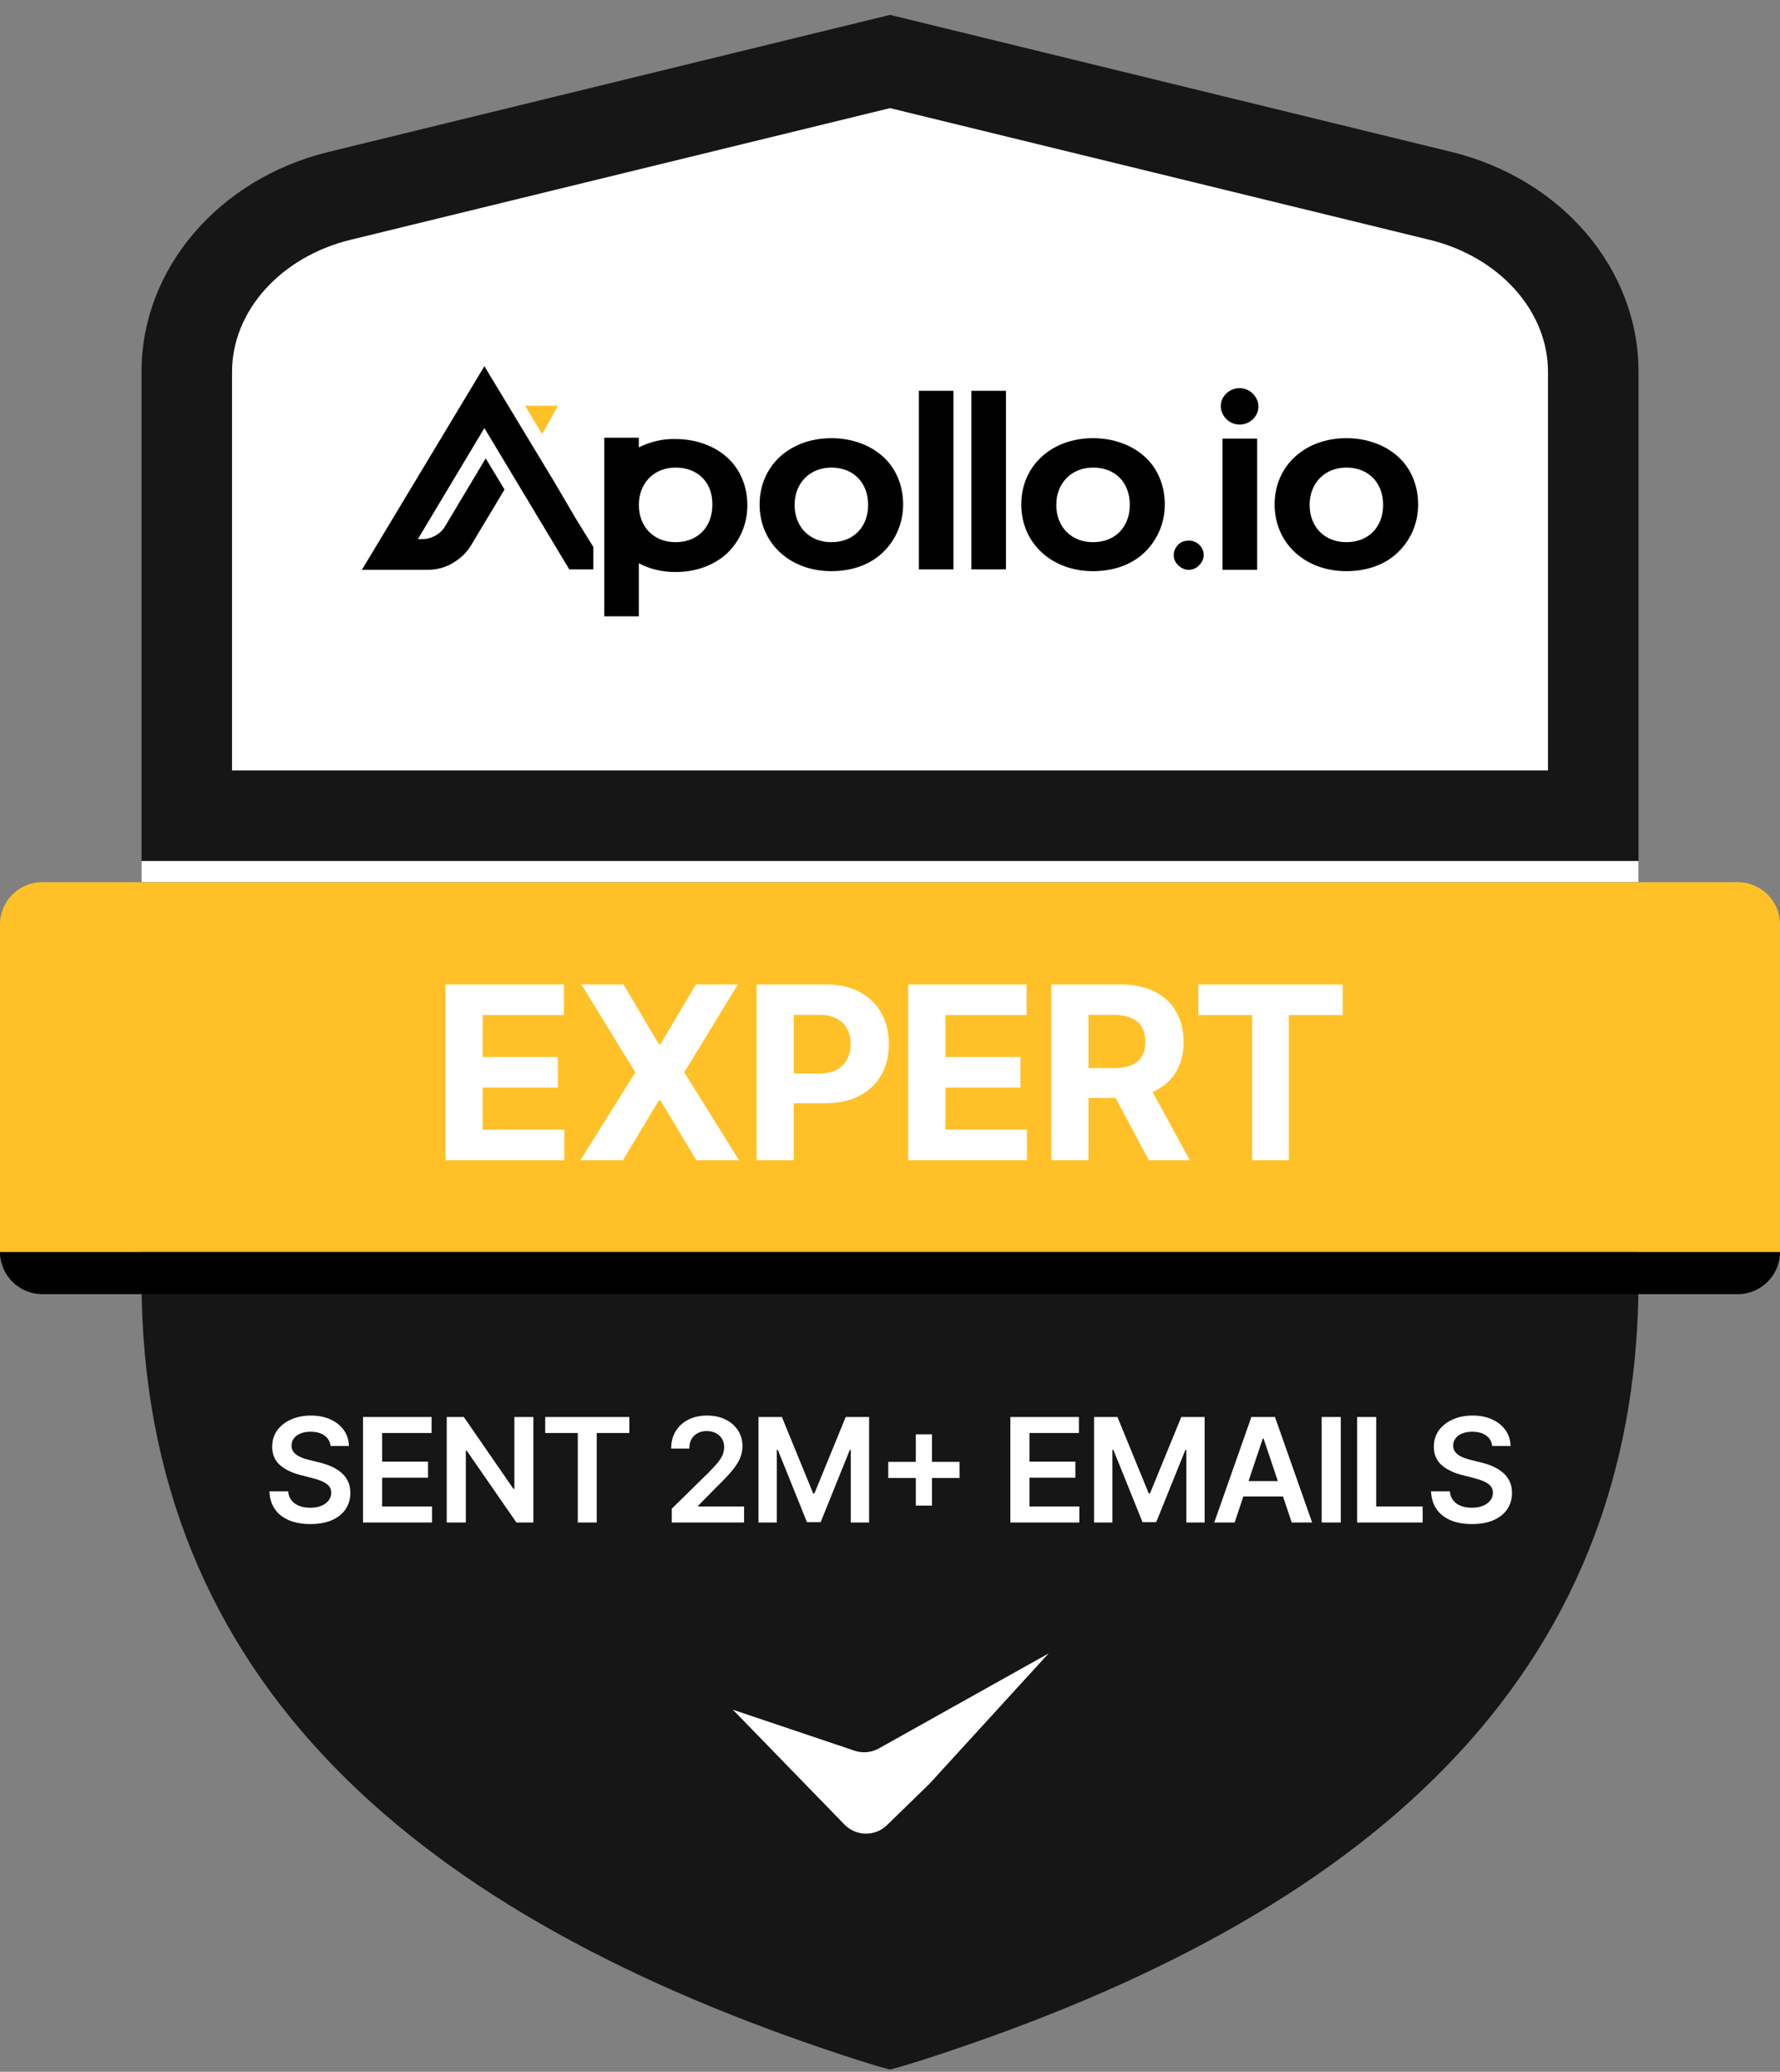<svg xmlns="http://www.w3.org/2000/svg" width="104" height="121" viewBox="0 0 104 121" fill="none"><rect x="0" y="0" width="104" height="121" fill="#808080" stroke="none"/><g clip-path="url(#clip0_542_26282)"><path d="M84.787 8.869L52.001 0.869L19.213 8.869C12.75 10.446 8.268 15.707 8.268 21.711V74.721C8.268 98.304 24.585 111.918 49.278 120.044C51.532 120.784 52.001 120.869 52.001 120.869C52.001 120.869 52.47 120.784 54.723 120.044C79.416 111.918 95.734 98.304 95.734 74.721V21.711C95.734 15.707 91.25 10.446 84.789 8.869H84.787Z" fill="#161616"></path><path d="M104 73.115C104 74.478 102.894 75.584 101.531 75.584H2.469C1.106 75.584 0 74.478 0 73.115H104Z" fill="black"></path><path d="M104 53.991V73.115H0V53.991C0 52.627 1.106 51.522 2.469 51.522H101.531C102.894 51.522 104 52.627 104 53.991Z" fill="#FFC127"></path><path d="M13.558 44.996V21.711C13.558 18.169 16.4 15.002 20.468 14.009L52.001 6.315L83.535 14.009C87.603 15.002 90.444 18.168 90.444 21.711V44.996H13.558Z" fill="white"></path><path d="M72.427 24.797C73.04 24.797 73.526 24.31 73.526 23.746C73.526 23.183 73.04 22.67 72.427 22.67C71.813 22.67 71.327 23.157 71.327 23.721C71.327 24.285 71.813 24.797 72.427 24.797Z" fill="black"></path><path d="M48.574 33.358C46.146 33.358 44.382 31.718 44.382 29.462C44.382 27.206 46.146 25.592 48.574 25.592C49.75 25.592 50.824 25.976 51.591 26.668C52.358 27.36 52.767 28.36 52.767 29.462C52.767 30.564 52.332 31.538 51.591 32.256C50.824 32.999 49.75 33.358 48.574 33.358ZM48.574 27.309C47.322 27.309 46.427 28.206 46.427 29.488C46.427 30.769 47.296 31.666 48.574 31.666C49.853 31.666 50.722 30.795 50.722 29.488C50.722 28.18 49.853 27.309 48.574 27.309Z" fill="black"></path><path d="M55.707 22.824H53.687V33.255H55.707V22.824Z" fill="black"></path><path d="M58.775 22.824H56.755V33.255H58.775V22.824Z" fill="black"></path><path d="M63.862 33.358C61.434 33.358 59.67 31.718 59.67 29.462C59.67 27.206 61.434 25.592 63.862 25.592C65.038 25.592 66.112 25.976 66.879 26.668C67.646 27.36 68.055 28.36 68.055 29.462C68.055 30.564 67.621 31.538 66.879 32.256C66.112 32.999 65.038 33.358 63.862 33.358ZM63.862 27.309C62.61 27.309 61.715 28.206 61.715 29.488C61.715 30.769 62.584 31.666 63.862 31.666C65.141 31.666 66.01 30.795 66.01 29.488C66.01 28.18 65.166 27.309 63.862 27.309Z" fill="black"></path><path d="M73.449 25.617H71.43V33.281H73.449V25.617Z" fill="black"></path><path d="M78.665 33.358C76.236 33.358 74.472 31.718 74.472 29.462C74.472 27.206 76.236 25.592 78.665 25.592C79.841 25.592 80.914 25.976 81.681 26.668C82.448 27.36 82.857 28.36 82.857 29.462C82.857 30.564 82.423 31.538 81.681 32.256C80.914 32.999 79.841 33.358 78.665 33.358ZM78.665 27.309C77.412 27.309 76.517 28.206 76.517 29.488C76.517 30.769 77.386 31.666 78.665 31.666C79.943 31.666 80.812 30.795 80.812 29.488C80.812 28.18 79.943 27.309 78.665 27.309Z" fill="black"></path><path d="M35.306 35.998V25.566H37.326V26.13C37.99 25.797 38.732 25.618 39.473 25.643C40.649 25.643 41.723 26.028 42.49 26.72C43.257 27.412 43.666 28.411 43.666 29.514C43.666 30.616 43.231 31.59 42.49 32.307C41.723 33.025 40.649 33.409 39.473 33.409C38.732 33.409 37.99 33.256 37.326 32.897V35.998H35.306ZM39.473 27.309C38.22 27.309 37.326 28.206 37.326 29.488C37.326 30.769 38.195 31.666 39.473 31.666C40.751 31.666 41.62 30.795 41.62 29.488C41.646 28.181 40.777 27.309 39.473 27.309Z" fill="black"></path><path d="M69.461 33.281C69.282 33.281 69.129 33.23 68.975 33.127C68.822 33.025 68.719 32.897 68.643 32.743C68.566 32.589 68.566 32.41 68.592 32.256C68.617 32.102 68.719 31.948 68.822 31.82C68.95 31.692 69.103 31.615 69.282 31.589C69.461 31.564 69.64 31.564 69.793 31.641C69.947 31.692 70.1 31.82 70.177 31.948C70.279 32.076 70.33 32.256 70.33 32.41C70.33 32.64 70.228 32.845 70.075 32.999C69.921 33.178 69.691 33.281 69.461 33.281Z" fill="black"></path><path d="M32.596 23.695H30.678L31.675 25.361L32.596 23.695Z" fill="#FFC127"></path><path d="M33.67 30.334L32.391 28.155L28.301 21.388L21.143 33.281H24.977C25.489 33.281 26 33.153 26.435 32.897C26.869 32.64 27.253 32.307 27.508 31.871L29.477 28.591L28.378 26.771L26 30.744C25.872 30.974 25.668 31.154 25.438 31.282C25.207 31.41 24.952 31.487 24.696 31.487H24.415L28.301 25.002L33.261 33.255H34.667V31.948L33.67 30.334Z" fill="black"></path><path d="M19.311 84.453C19.283 84.19 19.165 83.986 18.956 83.839C18.75 83.693 18.481 83.62 18.15 83.62C17.918 83.62 17.718 83.655 17.552 83.725C17.385 83.795 17.258 83.89 17.17 84.011C17.081 84.131 17.036 84.268 17.034 84.423C17.034 84.551 17.063 84.662 17.122 84.757C17.182 84.851 17.263 84.931 17.365 84.997C17.467 85.061 17.581 85.115 17.705 85.16C17.829 85.204 17.955 85.241 18.081 85.271L18.659 85.415C18.891 85.469 19.115 85.543 19.329 85.635C19.546 85.727 19.739 85.844 19.91 85.984C20.082 86.124 20.219 86.294 20.319 86.492C20.419 86.691 20.47 86.923 20.47 87.19C20.47 87.551 20.377 87.869 20.193 88.144C20.008 88.416 19.741 88.63 19.393 88.784C19.046 88.937 18.625 89.013 18.132 89.013C17.653 89.013 17.237 88.939 16.884 88.79C16.533 88.642 16.258 88.425 16.06 88.141C15.863 87.856 15.757 87.509 15.741 87.1H16.839C16.855 87.314 16.921 87.493 17.037 87.635C17.154 87.778 17.305 87.884 17.491 87.954C17.68 88.024 17.891 88.059 18.123 88.059C18.366 88.059 18.578 88.023 18.761 87.951C18.945 87.877 19.09 87.775 19.194 87.644C19.298 87.512 19.352 87.358 19.354 87.181C19.352 87.021 19.304 86.888 19.212 86.784C19.12 86.678 18.991 86.59 18.824 86.519C18.66 86.447 18.467 86.383 18.247 86.327L17.546 86.146C17.038 86.016 16.637 85.818 16.342 85.554C16.05 85.287 15.903 84.933 15.903 84.492C15.903 84.129 16.002 83.811 16.198 83.538C16.397 83.266 16.666 83.054 17.007 82.904C17.348 82.751 17.734 82.675 18.165 82.675C18.602 82.675 18.985 82.751 19.314 82.904C19.645 83.054 19.905 83.264 20.093 83.532C20.282 83.799 20.379 84.106 20.385 84.453H19.311ZM21.21 88.92V82.759H25.217V83.695H22.326V85.367H25.009V86.303H22.326V87.984H25.241V88.92H21.21ZM31.164 82.759V88.92H30.171L27.268 84.724H27.217V88.92H26.101V82.759H27.1L30 86.958H30.054V82.759H31.164ZM31.855 83.695V82.759H36.77V83.695H34.866V88.92H33.759V83.695H31.855ZM39.25 88.92V88.114L41.389 86.017C41.594 85.81 41.764 85.627 41.9 85.466C42.037 85.306 42.139 85.151 42.207 85C42.275 84.85 42.309 84.689 42.309 84.519C42.309 84.324 42.265 84.158 42.177 84.02C42.089 83.879 41.968 83.771 41.813 83.695C41.659 83.618 41.483 83.58 41.287 83.58C41.084 83.58 40.907 83.623 40.754 83.707C40.602 83.789 40.484 83.906 40.399 84.059C40.317 84.211 40.276 84.393 40.276 84.603H39.214C39.214 84.212 39.303 83.872 39.482 83.583C39.66 83.295 39.906 83.071 40.219 82.913C40.534 82.754 40.895 82.675 41.302 82.675C41.715 82.675 42.078 82.752 42.391 82.907C42.703 83.061 42.946 83.273 43.119 83.541C43.293 83.81 43.38 84.117 43.38 84.462C43.38 84.692 43.336 84.919 43.248 85.142C43.16 85.364 43.004 85.611 42.782 85.882C42.561 86.152 42.251 86.48 41.852 86.865L40.79 87.945V87.987H43.474V88.92H39.25ZM44.317 82.759H45.683L47.512 87.223H47.584L49.413 82.759H50.779V88.92H49.708V84.687H49.651L47.948 88.902H47.148L45.445 84.678H45.388V88.92H44.317V82.759ZM53.508 87.933V83.77H54.453V87.933H53.508ZM51.899 86.324V85.379H56.062V86.324H51.899ZM59.032 88.92V82.759H63.039V83.695H60.148V85.367H62.831V86.303H60.148V87.984H63.063V88.92H59.032ZM63.923 82.759H65.289L67.118 87.223H67.19L69.019 82.759H70.384V88.92H69.314V84.687H69.256L67.554 88.902H66.754L65.051 84.678H64.994V88.92H63.923V82.759ZM72.137 88.92H70.945L73.114 82.759H74.492L76.664 88.92H75.472L73.827 84.023H73.779L72.137 88.92ZM72.176 86.504H75.424V87.401H72.176V86.504ZM78.337 82.759V88.92H77.221V82.759H78.337ZM79.291 88.92V82.759H80.407V87.984H83.121V88.92H79.291ZM87.183 84.453C87.155 84.19 87.037 83.986 86.828 83.839C86.621 83.693 86.353 83.62 86.022 83.62C85.789 83.62 85.59 83.655 85.423 83.725C85.257 83.795 85.129 83.89 85.041 84.011C84.953 84.131 84.908 84.268 84.906 84.423C84.906 84.551 84.935 84.662 84.993 84.757C85.053 84.851 85.135 84.931 85.237 84.997C85.339 85.061 85.452 85.115 85.577 85.16C85.701 85.204 85.826 85.241 85.953 85.271L86.53 85.415C86.763 85.469 86.986 85.543 87.201 85.635C87.418 85.727 87.611 85.844 87.781 85.984C87.954 86.124 88.09 86.294 88.191 86.492C88.291 86.691 88.341 86.923 88.341 87.19C88.341 87.551 88.249 87.869 88.064 88.144C87.88 88.416 87.613 88.63 87.264 88.784C86.917 88.937 86.497 89.013 86.004 89.013C85.525 89.013 85.108 88.939 84.755 88.79C84.404 88.642 84.13 88.425 83.931 88.141C83.735 87.856 83.629 87.509 83.612 87.1H84.71C84.726 87.314 84.793 87.493 84.909 87.635C85.025 87.778 85.177 87.884 85.363 87.954C85.552 88.024 85.762 88.059 85.995 88.059C86.237 88.059 86.45 88.023 86.632 87.951C86.817 87.877 86.961 87.775 87.066 87.644C87.17 87.512 87.223 87.358 87.225 87.181C87.223 87.021 87.176 86.888 87.084 86.784C86.991 86.678 86.862 86.59 86.696 86.519C86.531 86.447 86.339 86.383 86.118 86.327L85.417 86.146C84.91 86.016 84.509 85.818 84.214 85.554C83.921 85.287 83.775 84.933 83.775 84.492C83.775 84.129 83.873 83.811 84.07 83.538C84.268 83.266 84.538 83.054 84.879 82.904C85.22 82.751 85.606 82.675 86.037 82.675C86.474 82.675 86.857 82.751 87.186 82.904C87.517 83.054 87.776 83.264 87.965 83.532C88.153 83.799 88.251 84.106 88.257 84.453H87.183Z" fill="white"></path><path fill-rule="evenodd" clip-rule="evenodd" d="M42.816 99.854L49.928 102.249C50.397 102.408 50.913 102.36 51.347 102.117L61.268 96.567L54.303 104.185L51.823 106.597C51.128 107.273 50.016 107.257 49.34 106.562L42.818 99.854H42.816Z" fill="white"></path><path d="M95.734 50.287H8.268V51.522H95.734V50.287Z" fill="white"></path><path d="M26.032 67.764V57.496H32.951V59.286H28.203V61.733H32.595V63.523H28.203V65.974H32.971V67.764H26.032ZM36.429 57.496L38.5 60.996H38.58L40.661 57.496H43.112L39.979 62.63L43.182 67.764H40.686L38.58 64.26H38.5L36.394 67.764H33.908L37.121 62.63L33.968 57.496H36.429ZM44.204 67.764V57.496H48.255C49.033 57.496 49.697 57.645 50.245 57.943C50.793 58.237 51.211 58.646 51.498 59.171C51.789 59.692 51.934 60.294 51.934 60.976C51.934 61.658 51.787 62.259 51.493 62.781C51.199 63.302 50.773 63.708 50.215 63.999C49.66 64.29 48.988 64.435 48.199 64.435H45.617V62.695H47.848C48.266 62.695 48.61 62.623 48.881 62.48C49.155 62.333 49.359 62.131 49.493 61.873C49.63 61.612 49.698 61.313 49.698 60.976C49.698 60.635 49.63 60.337 49.493 60.083C49.359 59.826 49.155 59.627 48.881 59.487C48.607 59.343 48.26 59.271 47.838 59.271H46.374V67.764H44.204ZM53.062 67.764V57.496H59.98V59.286H55.233V61.733H59.624V63.523H55.233V65.974H60V67.764H53.062ZM61.424 67.764V57.496H65.475C66.25 57.496 66.912 57.635 67.46 57.913C68.011 58.187 68.431 58.576 68.718 59.081C69.009 59.582 69.154 60.172 69.154 60.85C69.154 61.532 69.007 62.119 68.713 62.61C68.419 63.098 67.993 63.472 67.435 63.733C66.88 63.994 66.208 64.124 65.419 64.124H62.707V62.38H65.069C65.483 62.38 65.827 62.323 66.101 62.209C66.375 62.096 66.579 61.925 66.713 61.698C66.85 61.471 66.918 61.188 66.918 60.85C66.918 60.51 66.85 60.222 66.713 59.988C66.579 59.754 66.374 59.577 66.096 59.457C65.822 59.333 65.476 59.271 65.059 59.271H63.595V67.764H61.424ZM66.969 63.092L69.52 67.764H67.124L64.627 63.092H66.969ZM70.015 59.286V57.496H78.448V59.286H75.304V67.764H73.159V59.286H70.015Z" fill="white"></path></g><defs><clipPath id="clip0_542_26282"><rect width="104" height="120" fill="white" transform="translate(0 0.869)"></rect></clipPath></defs></svg>